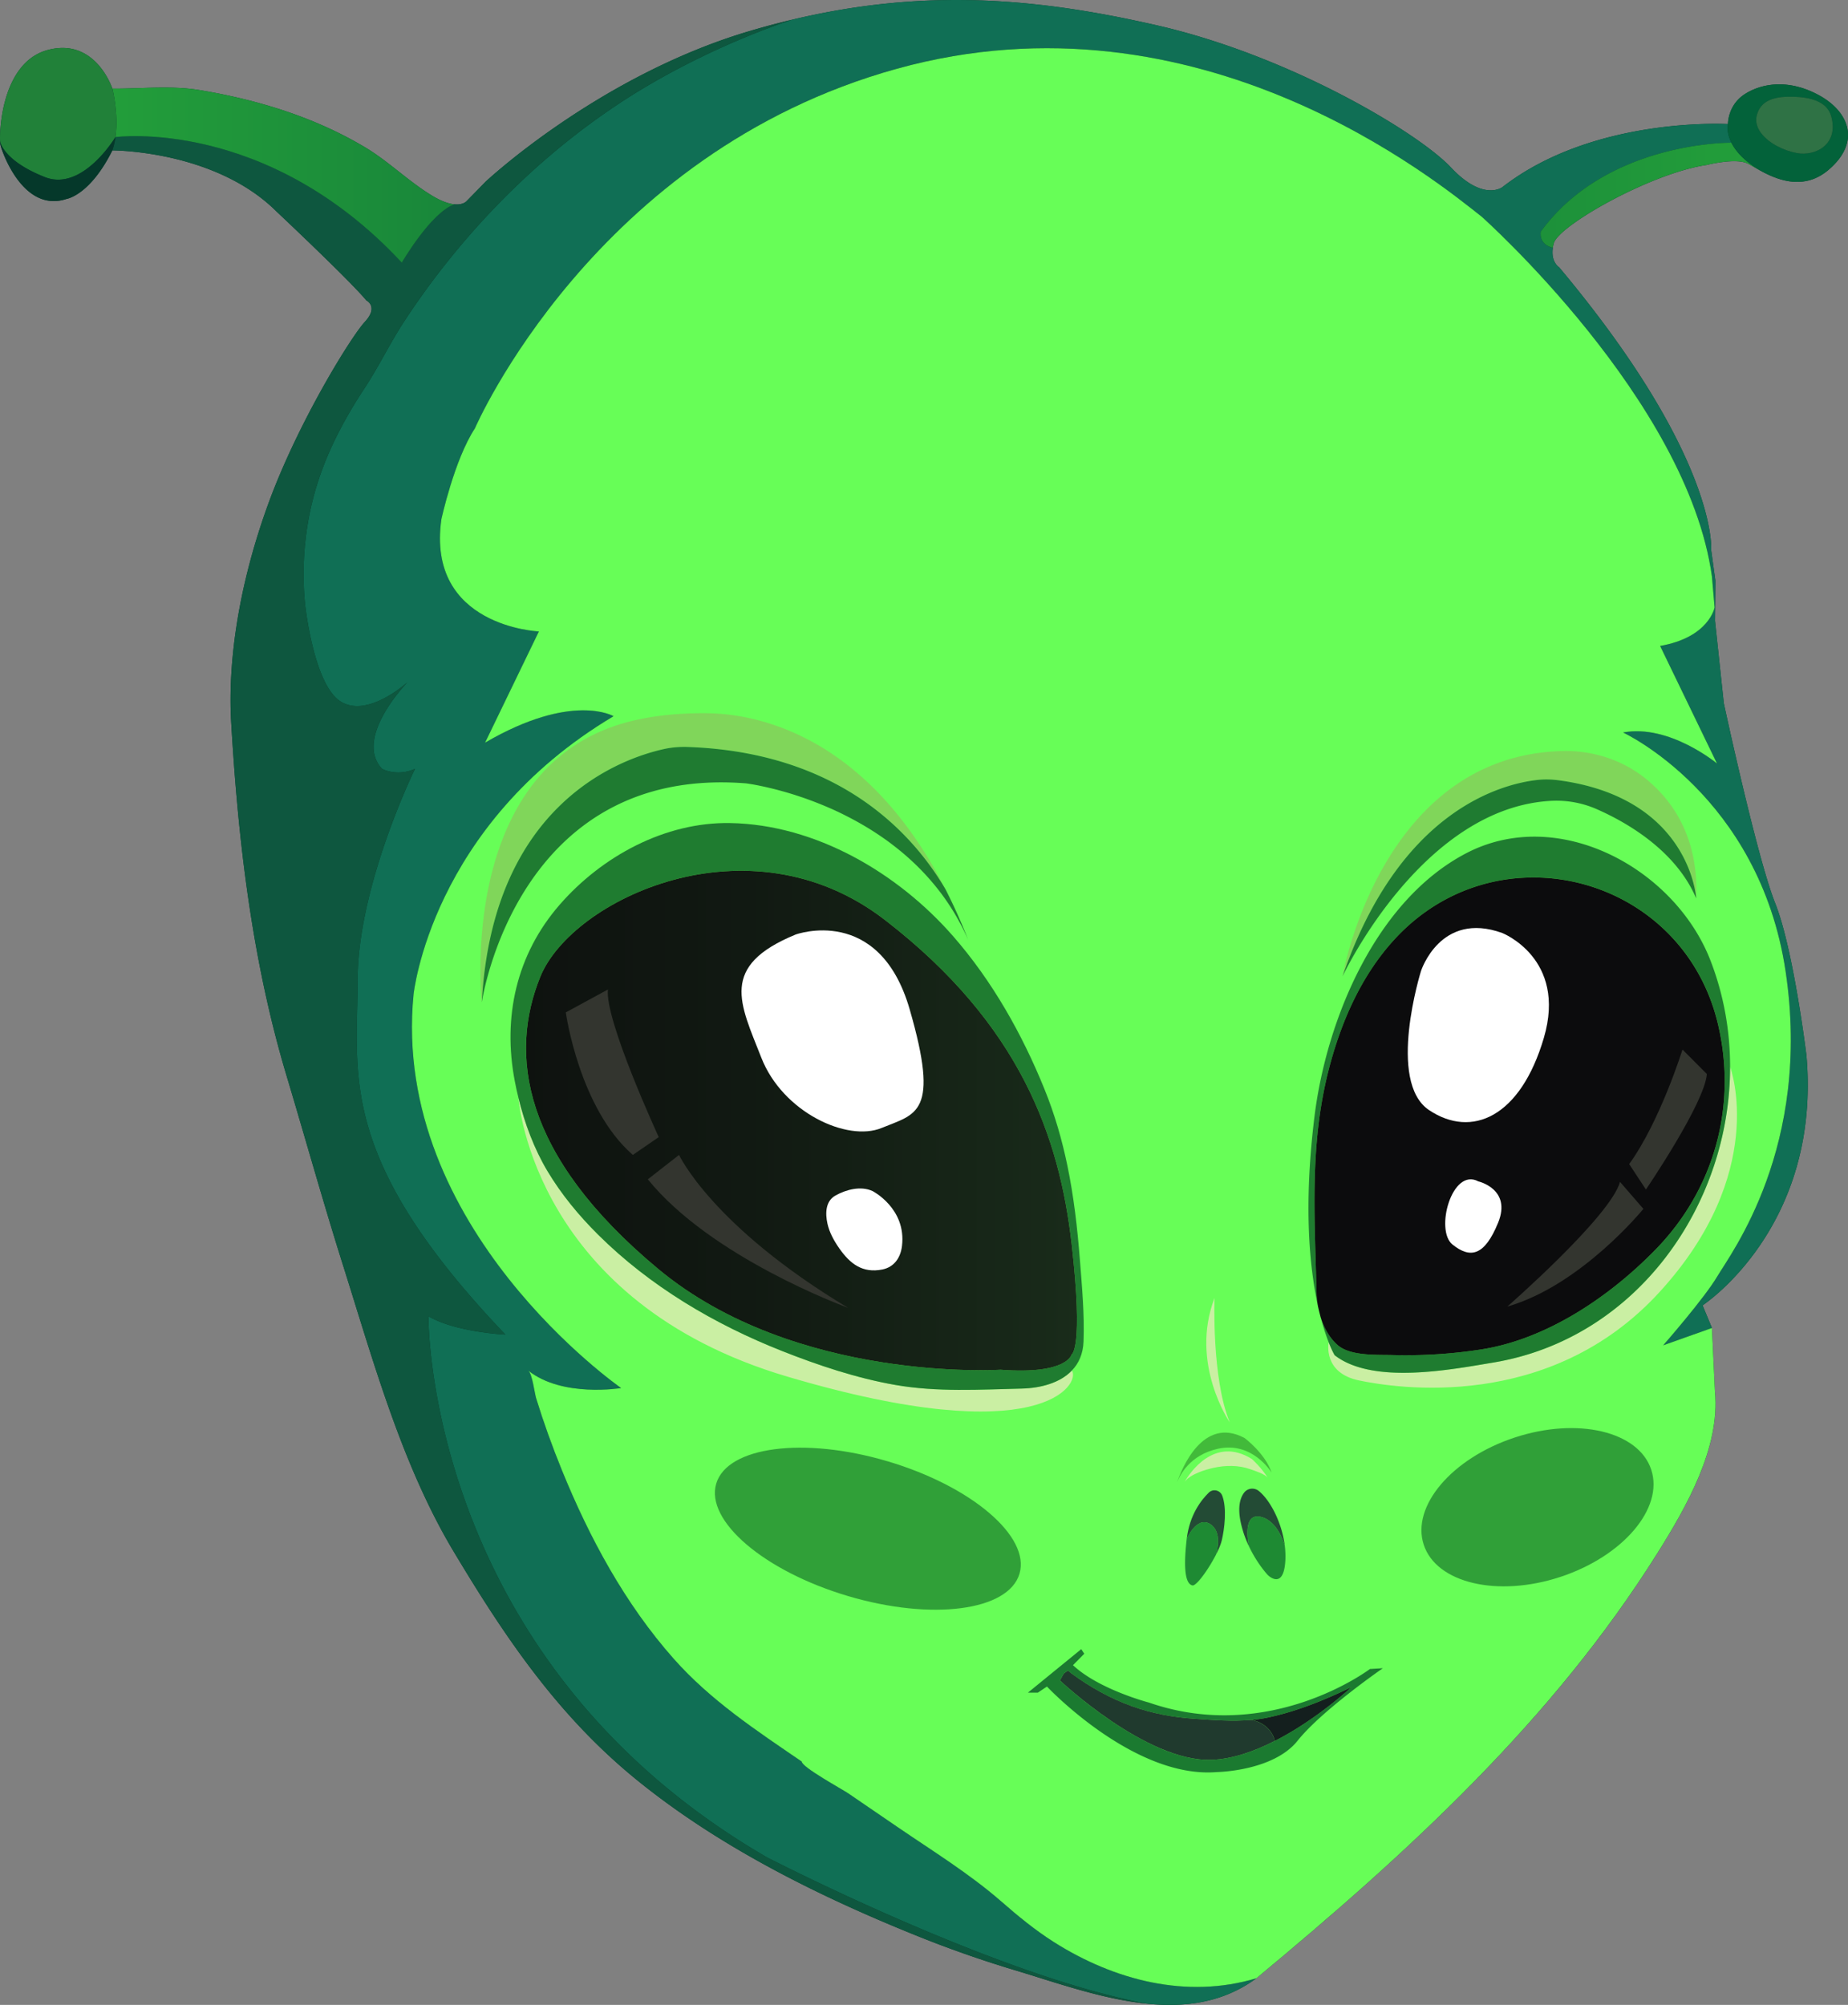 <svg xmlns="http://www.w3.org/2000/svg" fill="none" viewBox="0 0 236 256"><rect x="0" y="0" width="236" height="256" fill="#808080" stroke="none"/><path fill="#063B2A" d="M233.508 21.694c-2.961 2.519-6.14 1.424-8.295.308-.891-.46-1.61-.927-2.065-1.137-1.557-.73-5.172.194-5.172.194-7.134 1.04-18.937 7.735-19.553 10.01a5 5 0 0 0-.119.573c-.276 1.83.801 2.481.801 2.481 20.363 24.307 19.422 36.12 19.422 36.12l.535 3.9-.048 5.117 1.124 10.53s4.226 19.692 6.562 25.541c2.335 5.85 3.987 19.401 3.987 19.401 1.946 22.032-13.261 31.944-13.261 31.944l1.201 2.893.389 8.157c.676 7.155-3.659 14.704-7.317 20.543-6.718 10.713-14.7 20.289-23.417 29.192-8.723 8.904-18.174 17.132-27.827 25.135-4.209 3.098-9.014 3.749-13.926 3.255-.011 0-.016-.005-.027-.005-5.777-.574-11.71-2.724-17.012-4.312a145 145 0 0 1-12.641-4.453c-12.5-5.048-25.249-11.395-35.737-19.98-9.966-8.151-16.7-18.171-23.184-29.003-6.588-11.005-10.23-24.199-14.062-36.352-2.556-8.086-4.83-16.248-7.264-24.367-4.398-14.677-6.187-29.902-7.078-45.153-.454-7.798.972-17.549 4.734-27.882s10.538-21.3 12.338-23.251c1.8-1.95.194-2.729.194-2.729-2.19-2.633-11.479-11.358-11.479-11.358-7.88-7.849-20.962-7.799-20.962-7.799-2.87 5.752-5.838 6.191-5.838 6.191C2.967 27.25.242 19.354.048 18.477A3.4 3.4 0 0 1 .011 18a.2.2 0 0 1-.005-.054C-.058 15.715.584 7.88 6.08 6.39c6.129-1.657 8.269 4.924 8.269 4.924h.907c3.366-.038 6.858-.364 10.186.183 7.399 1.225 14.716 3.45 21.185 7.317 3.07 1.836 5.625 4.435 8.674 6.245 1.193.704 2.086.97 2.74 1.033 1.12.104 1.54-.4 1.54-.4l2.432-2.487S76.41 9.685 95.736 3.965a108 108 0 0 1 5.355-1.435c16.943-4.051 31.323-2.81 46.719.72 16.991 3.9 33.332 13.713 37.484 18.134 4.151 4.419 6.582 2.503 6.582 2.503 11.673-9.066 28.794-8.043 28.794-8.043s-.048-2.437 2.19-3.85 5.689-1.9 9.483.194c3.79 2.096 5.347 5.948 1.165 9.506"/><path fill="#106F55" d="m217.424 166.674 1.201 2.893-6.225 2.211s5.252-5.979 6.938-8.84c1.686-2.859 12.062-16.508 8.69-38.941-3.372-22.432-20.753-30.47-20.753-30.47 5.902-1.105 11.997 3.965 11.997 3.965l-7.264-15.014c6.291-1.106 6.955-4.924 6.955-4.924l-.34-3.948c-3.113-22.52-29.377-45.917-29.377-45.917-5.448-4.29-35.992-29.636-74.707-18.913-38.715 10.724-53.89 45.918-53.89 45.918-2.627 3.996-4.28 11.6-4.28 11.6-1.945 13.747 12.453 14.332 12.453 14.332l-6.875 14.2c11.154-6.498 16.408-3.379 16.408-3.379-23.346 13.909-25.54 35.55-25.54 35.55-2.92 29.832 26.511 50.239 26.511 50.239s-7.505 1.246-11.856-2.227c.503.401.806 2.904 1 3.537a113 113 0 0 0 3.274 9.142c3.518 8.66 8.073 17.103 14.3 24.123 4.696 5.303 10.544 9.153 16.337 13.112 0 .72 5.198 3.553 5.944 4.062q3.17 2.162 6.339 4.334c4.432 3.026 9.133 5.925 13.175 9.445 2.156 1.884 4.33 3.677 6.756 5.216 7.68 4.864 16.959 7.301 25.859 4.615-4.21 3.098-9.014 3.748-13.927 3.255-.01 0-.016-.006-.026-.006-19.062-3.467-48.562-18.686-48.562-18.686-43.709-25.347-43.221-69.086-43.221-69.086 3.501 2.048 9.825 2.34 9.825 2.34-21.596-22.618-18.872-33.146-18.872-45.235S53 98.172 53 98.172c-2.335 1.04-4.215 0-4.215 0-3.518-3.802 2.648-10.425 3.258-11.065-.514.454-5.204 4.511-8.512 2.486-3.502-2.144-4.573-12.48-4.573-12.48a38.6 38.6 0 0 1 .173-9.07c.92-6.911 3.648-12.738 7.436-18.49 1.779-2.697 3.184-5.638 4.945-8.351a100 100 0 0 1 6.193-8.487c6.09-7.49 13.256-14.13 21.31-19.465 6.38-4.23 14.406-8.13 22.075-10.718 16.943-4.052 31.323-2.811 46.719.72 16.991 3.9 33.333 13.713 37.484 18.134 4.149 4.418 6.583 2.502 6.583 2.502 11.673-9.066 28.793-8.042 28.793-8.042s-.243.996.449 2.383c-.406-.006-16.024-.077-24.346 11.347 0 0-.363 1.592 1.535 2.07-.276 1.83.8 2.481.8 2.481 20.364 24.306 19.423 36.119 19.423 36.119l.535 3.9-.048 5.118 1.124 10.529s4.226 19.693 6.561 25.541c2.336 5.851 3.988 19.401 3.988 19.401 1.944 22.027-13.265 31.939-13.265 31.939"/><path fill="url(#paint0_linear_10907_996)" d="M225.213 22c-.891-.46-1.61-.926-2.065-1.137-1.557-.73-5.172.195-5.172.195-7.134 1.039-18.937 7.734-19.553 10.008a5 5 0 0 0-.119.574c-1.896-.476-1.535-2.07-1.535-2.07 8.322-11.421 23.94-11.352 24.346-11.347.558 1.118 1.72 2.478 4.098 3.778"/><path fill="#03623A" d="M232.34 12.186c-3.794-2.096-7.248-1.608-9.484-.194-2.236 1.413-2.189 3.85-2.189 3.85s-.244.996.448 2.383c.557 1.116 1.718 2.476 4.096 3.776 2.156 1.115 5.334 2.21 8.295-.309 4.184-3.56 2.627-7.41-1.166-9.506m-2.869 7.36c-1.633-.303-3.481-1.175-4.529-2.497-.535-.678-.811-1.501-.583-2.351.254-.965.827-1.544 1.556-1.885.957-.454 2.184-.493 3.296-.454 1.757.059 4.085.494 4.637 2.458 1.021 3.61-1.994 5.17-4.377 4.73"/><path fill="#0E573F" d="M146.501 255.842c-5.777-.574-11.711-2.723-17.013-4.311a145 145 0 0 1-12.64-4.453c-12.5-5.048-25.25-11.396-35.738-19.98-9.965-8.152-16.7-18.171-23.184-29.003-6.588-11.006-10.23-24.2-14.062-36.353-2.555-8.085-4.83-16.248-7.263-24.367-4.399-14.677-6.188-29.901-7.08-45.152-.453-7.799.974-17.55 4.735-27.882 3.762-10.334 10.539-21.301 12.339-23.252 1.8-1.95.194-2.729.194-2.729-2.19-2.632-11.48-11.358-11.48-11.358-7.879-7.848-20.962-7.798-20.962-7.798a9 9 0 0 0 .395-1.7s19.255-2.589 36.57 16.031c0 0 3.727-6.419 6.728-7.447 1.119.103 1.54-.401 1.54-.401l2.432-2.487S76.408 9.682 95.733 3.962a108 108 0 0 1 5.355-1.435c-7.67 2.588-15.694 6.488-22.076 10.718C70.96 18.58 63.794 25.22 57.702 32.71a100 100 0 0 0-6.192 8.486c-1.763 2.713-3.166 5.654-4.945 8.351-3.788 5.753-6.517 11.58-7.436 18.49a38.6 38.6 0 0 0-.173 9.072s1.071 10.333 4.573 12.479c3.308 2.025 7.998-2.03 8.512-2.487-.61.64-6.776 7.264-3.258 11.066 0 0 1.88 1.04 4.215 0 0 0-7.328 14.916-7.328 27.005s-2.723 22.617 18.872 45.235c0 0-6.324-.293-9.826-2.341 0 0-.485 43.74 43.222 69.087 0 .005 29.5 15.224 48.562 18.689"/><path fill="url(#paint1_linear_10907_996)" d="M58.04 26.09c-2.999 1.028-6.728 7.447-6.728 7.447-17.315-18.62-36.57-16.032-36.57-16.032.426-3.034-.395-6.196-.395-6.196h.909c3.366-.037 6.858-.364 10.186.184 7.399 1.224 14.716 3.449 21.185 7.317 3.07 1.836 5.625 4.435 8.674 6.244 1.193.706 2.084.97 2.739 1.036"/><path fill="#218139" d="M14.742 17.505s-4.19 7.004-9.004 5.112C1.075 20.787.07 18.627.01 17.997a.2.2 0 0 1-.005-.053C-.06 15.712.582 7.876 6.078 6.386c6.129-1.658 8.269 4.923 8.269 4.923s.821 3.162.395 6.196"/><path fill="#05382A" d="M14.742 17.505a9 9 0 0 1-.395 1.7c-2.87 5.753-5.836 6.191-5.836 6.191C2.965 27.248.242 19.352.05 18.475a3.4 3.4 0 0 1-.038-.476c.059.627 1.064 2.79 5.729 4.62 4.813 1.89 9.002-5.114 9.002-5.114"/><path fill="#67FE57" d="M219.336 162.938c-1.686 2.859-6.938 8.84-6.938 8.84l6.225-2.211.389 8.157c.676 7.155-3.658 14.704-7.317 20.543-13.43 21.421-31.938 38.319-51.241 54.329-8.9 2.687-18.179.25-25.859-4.614-2.426-1.539-4.6-3.332-6.756-5.216-4.042-3.521-8.743-6.419-13.175-9.446-2.113-1.445-4.226-2.893-6.339-4.333-.746-.51-5.944-3.342-5.944-4.062-5.793-3.959-11.641-7.809-16.337-13.112-6.225-7.02-10.782-15.464-14.3-24.123-1.222-3-2.32-6.05-3.274-9.142-.194-.633-.498-3.136-1-3.537 4.35 3.472 11.856 2.226 11.856 2.226s-29.43-20.408-26.513-50.238c0 0 2.194-21.643 25.54-35.55 0 0-5.252-3.12-16.407 3.38l6.874-14.202s-14.396-.584-12.45-14.331c0 0 1.654-7.604 4.28-11.6 0 0 15.174-35.194 53.889-45.918S183.8 23.402 189.246 27.69c0 0 26.264 23.397 29.377 45.918l.34 3.948s-.666 3.818-6.955 4.923l7.264 15.014s-6.095-5.07-11.997-3.964c0 0 17.381 8.037 20.753 30.47s-7.006 36.08-8.692 38.939"/><path fill="#CAEFA3" d="M211.912 165c-14.072 15.366-33.706 12.236-38.375 11.261-4.594-.959-3.881-4.745-3.858-4.865.443 1.121.762 1.647.762 1.647 4.869 3.797 14.91 1.825 20.233.943 18.412-3.05 30.279-20.201 30.268-37.787.125.346 4.865 13.636-9.03 28.801m-111.379 10.772c-32.095-9.504-34.274-34.857-34.333-35.616.8 3.271 2.015 6.542 3.723 9.392 1.784 2.978 3.987 5.643 6.442 8.085 6.62 6.587 14.84 11.444 23.481 14.861 4.615 1.825 9.528 3.478 14.499 4.344 5.35.932 10.743.595 16.137.465 2.41-.058 4.886-.714 6.405-2.306 1.135 1.668-3.767 10.427-36.354.775"/><path fill="#80D65A" d="M216.615 114.712s-.74-12.814-17.532-15.073a11.2 11.2 0 0 0-2.757-.048c-4.544.51-17.585 3.845-24.875 25.077.151-.856 5.231-28.273 28.155-28.77 3.783-.082 7.517 1.105 10.48 3.467 3.388 2.706 6.869 7.429 6.529 15.347m-95.876-1.176c-4.156-7.094-13.521-17.472-32.9-18.16a12 12 0 0 0-3.026.26c-5.42 1.19-21.903 6.895-23.287 32.361a38 38 0 0 1-.162-3.026 54 54 0 0 1 .352-7.474c.374-3.223 1.048-6.43 2.14-9.489 1.183-3.303 2.874-6.456 5.21-9.087 2.571-2.904 5.88-5.043 9.549-6.265 3.658-1.22 7.781-1.626 11.646-1.587 2.33.022 4.658.37 6.901.986 3.269.893 6.371 2.356 9.176 4.256 3.81 2.573 7.057 5.915 9.764 9.624 1.751 2.398 3.286 4.954 4.637 7.601"/><path fill="#30A038" d="M130.196 200.941c-1.4 4.751-11.209 6.029-21.903 2.854-10.7-3.175-18.235-9.597-16.83-14.347 1.406-4.751 11.215-6.029 21.909-2.854 10.695 3.173 18.229 9.597 16.824 14.347m69.07.412c-8.025 2.638-15.84.797-17.449-4.116s3.589-11.037 11.614-13.681 15.835-.802 17.444 4.111c1.61 4.916-3.589 11.042-11.609 13.686"/><path fill="#1F7B31" d="M123.645 120.014q-.16-.374-.334-.737a30 30 0 0 0-1.206-2.301c-.14-.249-.286-.486-.432-.725a31 31 0 0 0-.918-1.392q-.17-.246-.345-.482a13 13 0 0 0-.35-.47 15 15 0 0 0-.363-.466c-.119-.151-.238-.303-.368-.454a7 7 0 0 0-.249-.298q-.195-.236-.406-.47a31 31 0 0 0-2.805-2.806 25 25 0 0 0-1.177-.991q-.3-.243-.599-.471a15 15 0 0 0-.47-.358 21 21 0 0 0-.859-.617 38 38 0 0 0-1.729-1.137 41 41 0 0 0-2.426-1.381c-.151-.082-.302-.157-.453-.234a38 38 0 0 0-2.659-1.241 48 48 0 0 0-2.195-.866q-.527-.194-1.037-.363a41 41 0 0 0-2.34-.721 40 40 0 0 0-1.769-.454q-.17-.042-.329-.077c-.265-.059-.508-.114-.734-.157a19 19 0 0 0-.621-.124 11 11 0 0 0-.498-.088c-.124-.021-.233-.043-.33-.053-.102-.016-.188-.032-.248-.038q-.054-.009-.087-.01-.026-.008-.027-.006c-29.377-2.34-33.754 27.975-33.754 27.975 1.383-25.467 17.866-31.169 23.287-32.362.994-.217 2.01-.297 3.025-.26 19.38.688 28.744 11.066 32.901 18.16a71 71 0 0 1 2.904 6.475m92.97-5.302c-2.643-6.212-9.057-9.786-12.646-11.368a12.8 12.8 0 0 0-5.708-1.095c-16.391.72-26.463 21.691-26.81 22.417 7.29-21.232 20.331-24.567 24.875-25.076.92-.104 1.843-.077 2.757.048 16.79 2.26 17.532 15.074 17.532 15.074"/><path fill="#1F7C30" d="M137.908 160.856c-.324-4.121-.784-8.101-1.599-12.028-.681-3.282-1.609-6.521-2.929-9.77-2.826-6.977-6.658-13.8-11.673-19.531-7.052-8.064-17.543-14.244-28.463-14.433-8.322-.146-16.392 4.246-21.774 10.431-5.522 6.342-7.306 14.353-5.723 22.547.13.688.28 1.382.453 2.07v.016c.8 3.271 2.015 6.541 3.723 9.392 1.784 2.978 3.987 5.643 6.442 8.085 6.62 6.587 14.84 11.444 23.481 14.861 4.615 1.825 9.528 3.478 14.499 4.344 5.35.932 10.743.595 16.137.465 2.41-.059 4.886-.715 6.405-2.306.875-.91 1.432-2.129 1.487-3.71.128-3.467-.196-6.977-.466-10.433m-1.06 12.089s-.519 2.599-9.08 1.95c0 0-26.199 1.69-43.709-12.868-17.508-14.557-19.066-27.491-15.045-37.338s26.588-20.634 43.969-7.246c17.38 13.389 22.309 27.816 23.865 41.335 1.556 13.516 0 14.167 0 14.167"/><path fill="url(#paint2_linear_10907_996)" d="M136.848 172.947s-.519 2.599-9.08 1.95c0 0-26.199 1.69-43.709-12.868-17.508-14.558-19.066-27.492-15.045-37.338s26.588-20.634 43.969-7.246c17.38 13.388 22.309 27.816 23.865 41.335 1.556 13.518 0 14.167 0 14.167"/><path fill="#1F7C30" d="M220.942 136.197c.011 17.586-11.856 34.739-30.268 37.787-5.323.883-15.364 2.854-20.233-.943 0 0-.319-.525-.762-1.647-.297-.768-.66-1.82-1.01-3.167.384 1.214 1.048 2.567 2.195 3.547 1.638 1.392 5.021 1.191 6.993 1.246a63 63 0 0 0 11.22-.704c8.425-1.284 16.498-6.754 22.373-12.788 7.442-7.641 10.398-18.176 7.982-28.623-4.425-19.098-28.086-25.364-41.315-10.995-4.292 4.658-6.885 10.638-8.441 16.72-2.471 9.679-1.763 18.923-1.535 28.711 0 0 .01.499.135 1.241-1.053-4.87-1.816-12.685-.406-24.043 1.541-12.392 7.821-27.524 19.32-33.563 11.819-6.212 26.691 1.913 31.246 13.665 1.702 4.392 2.506 8.986 2.506 13.556"/><path fill="url(#paint3_linear_10907_996)" d="M211.446 159.532c-5.874 6.034-13.947 11.504-22.373 12.787a63 63 0 0 1-11.219.705c-1.973-.054-5.356.146-6.994-1.246-1.145-.981-1.81-2.336-2.194-3.548-.011-.016-.011-.032-.016-.048a39 39 0 0 1-.34-1.392q-.015-.098-.038-.205c-.124-.741-.135-1.24-.135-1.24-.227-9.786-.935-19.032 1.535-28.711 1.557-6.082 4.15-12.063 8.441-16.72 13.23-14.369 36.889-8.104 41.316 10.994 2.415 10.447-.541 20.982-7.983 28.624"/><path fill="#fff" d="M197.159 132.52c-2.983 10.139-9.21 12.868-14.656 9.229-5.448-3.639-1.037-17.753-1.037-17.753s2.465-7.724 10.376-4.865c-.001 0 8.299 3.25 5.317 13.389m-5.836 23.593c-1.75 4.289-3.566 4.615-5.835 2.795s-.064-9.879 3.306-8.059c0-.002 4.279.973 2.529 5.264"/><path fill="#33352F" d="M217.976 137.135c-.26 3.704-7.782 14.753-7.782 14.753l-2.139-3.249c3.955-5.46 6.808-14.624 6.808-14.624zm-8.106 17.222s-7.911 9.749-17.38 12.479c0 0 13.165-11.504 14.396-15.923z"/><path fill="#fff" d="M112.595 144.024c-4.409 1.82-12.646-2.014-15.369-8.97-2.723-6.953-5.426-11.698 4.388-15.729 0 0 10.657-3.889 14.549 9.528 3.89 13.415.841 13.351-3.568 15.171m2.593 15.078c-.178 1.485-.989 2.686-2.502 2.995-2.535.51-4.123-.731-5.491-2.676-.67-.959-1.27-2.019-1.524-3.174-.292-1.321-.26-2.888 1.037-3.603 1.373-.763 3.226-1.246 4.718-.563.002.002 4.346 2.212 3.762 7.021"/><path fill="#33352F" d="m84.125 145.193-3.308 2.275c-6.875-5.979-8.56-18.198-8.56-18.198l5.381-2.925c-.451 3.836 6.487 18.848 6.487 18.848m24.178 21.8c-.53-.194-17.531-6.467-25.572-16.409l3.987-3.114c.002-.002 4.196 9.087 21.585 19.523"/><path fill="#1B7A30" d="M174.948 213.11s-12.744 9.651-28.211 4.289c0 0-6.387-1.658-9.711-4.777l1.442-1.462-.389-.584-6.809 5.556h1.265l1.167-.781s11.089 11.797 21.692 10.92c0 0 7.198-.098 10.31-3.997s10.894-9.262 10.894-9.262zm-12.148 9.186c-2.583 1.315-5.398 2.322-8.086 2.415-8.306.292-19.358-10.139-19.358-10.139l.485-.877.536-.39.485.39c2.362 1.733 4.945 3.18 7.707 4.171 2.545.909 5.215 1.408 7.911 1.592 2.389.162 4.939.369 7.376.146h.005a17 17 0 0 0 2.049-.298c3.686-.78 7.312-2.253 10.695-3.9-.197.186-4.509 4.193-9.805 6.89"/><path fill="#203A2E" d="M162.8 222.296c-2.583 1.315-5.398 2.322-8.086 2.415-8.306.292-19.358-10.139-19.358-10.139l.485-.877.536-.39.485.39c2.362 1.733 4.945 3.18 7.707 4.171 2.545.909 5.215 1.408 7.911 1.592 2.389.162 4.939.369 7.376.146h.005c2.603.606 2.939 2.692 2.939 2.692"/><path fill="#141F1E" d="M172.609 215.406c-.2.184-4.513 4.193-9.809 6.89 0 0-.335-2.086-2.935-2.692a17 17 0 0 0 2.049-.298c3.685-.78 7.312-2.253 10.695-3.9"/><path fill="#CAEFA3" d="M157.049 181.622s-5.156-7.506-1.945-15.891c0 0-.39 10.235 1.945 15.891"/><path fill="#42BA3A" d="M162.394 188.045c-.13-.212-2.529-4.007-6.842-3.061-3.605.792-4.891 3.385-5.247 4.333.557-1.652 3.269-8.584 8.64-5.696 0 0 2.622 1.944 3.449 4.424"/><path fill="#CAEFA3" d="M161.914 188.738c-.302-.531-1.74-.954-2.259-1.142-1.469-.532-3.184-.51-4.695-.168-1.016.223-2.978.802-3.675 1.788.615-1.079 3.767-5.925 8.587-2.92-.002 0 1.311 1.175 2.042 2.442"/><path fill="#1E8A33" d="M155.305 198.471v.01l-.011.027c-.119.223-.238.449-.368.672a5 5 0 0 1-.178.308 6 6 0 0 1-.233.391q-.146.234-.292.46c-.103.157-.204.313-.313.465-.069.103-.146.205-.217.303l-.146.194-.119.152q-.033.047-.076.098a8 8 0 0 1-.292.34c-.071.082-.146.152-.212.218a3 3 0 0 1-.167.146c-.037.032-.076.059-.108.082a.7.7 0 0 1-.183.093.3.3 0 0 1-.109.005c-.681-.146-1.265-1.316-.729-5.947 0 0 1.254-2.935 2.967-1.901 1.606.964.887 3.554.786 3.884"/><path fill="#234B35" d="M156.029 196.683c-.114.481-.379 1.116-.724 1.788.103-.33.821-2.92-.785-3.884-1.713-1.034-2.966 1.901-2.966 1.901.357-3.044 1.842-4.955 2.82-5.903.541-.526 1.448-.314 1.713.39.617 1.624.281 4.284-.058 5.708"/><path fill="#1E8A33" d="M164.151 199.169c-.193 3.997-2.237 1.95-2.237 1.95s-1.352-1.408-2.426-3.704c0 0-.92-4.176 1.405-3.754 2.182.396 3.081 3.348 3.184 3.715a11 11 0 0 1 .074 1.793"/><path fill="#234B35" d="M164.075 197.376c-.103-.369-1-3.321-3.184-3.715-2.324-.422-1.405 3.754-1.405 3.754a13.8 13.8 0 0 1-1.026-2.973c-.448-2.069-.059-3.223.427-3.855.453-.59 1.307-.667 1.88-.2 1.503 1.233 2.95 4.093 3.308 6.989"/><path fill="#2F7245" d="M229.471 19.546c-1.633-.303-3.481-1.175-4.529-2.497-.535-.678-.811-1.501-.583-2.351.254-.965.827-1.544 1.556-1.885.957-.454 2.184-.493 3.296-.454 1.757.059 4.085.494 4.637 2.458 1.021 3.61-1.994 5.17-4.377 4.73"/><defs><linearGradient id="paint0_linear_10907_996" x1=".005" x2="235.996" y1="128.024" y2="128.024" gradientUnits="userSpaceOnUse"><stop stop-color="#02513B"/><stop offset=".191" stop-color="#04573B"/><stop offset=".435" stop-color="#0B663B"/><stop offset=".708" stop-color="#16813A"/><stop offset="1" stop-color="#26A53A"/></linearGradient><linearGradient id="paint1_linear_10907_996" x1=".001" x2="235.999" y1="128" y2="128" gradientUnits="userSpaceOnUse"><stop stop-color="#26A53A"/><stop offset=".292" stop-color="#16813A"/><stop offset=".565" stop-color="#0B663B"/><stop offset=".809" stop-color="#04573B"/><stop offset="1" stop-color="#02513B"/></linearGradient><linearGradient id="paint2_linear_10907_996" x1=".003" x2="235.999" y1="127.999" y2="127.999" gradientUnits="userSpaceOnUse"><stop stop-color="#0C0C0D"/><stop offset=".228" stop-color="#0D0F0E"/><stop offset=".404" stop-color="#111912"/><stop offset=".563" stop-color="#182919"/><stop offset=".711" stop-color="#214123"/><stop offset=".852" stop-color="#2C5E30"/><stop offset=".936" stop-color="#357439"/></linearGradient><linearGradient id="paint3_linear_10907_996" x1="10.007" x2="199.462" y1="85.342" y2="202.511" gradientUnits="userSpaceOnUse"><stop offset=".048" stop-color="#357439"/><stop offset=".053" stop-color="#347338"/><stop offset=".221" stop-color="#234626"/><stop offset=".371" stop-color="#162718"/><stop offset=".497" stop-color="#0F1310"/><stop offset=".583" stop-color="#0C0C0D"/></linearGradient></defs></svg>
